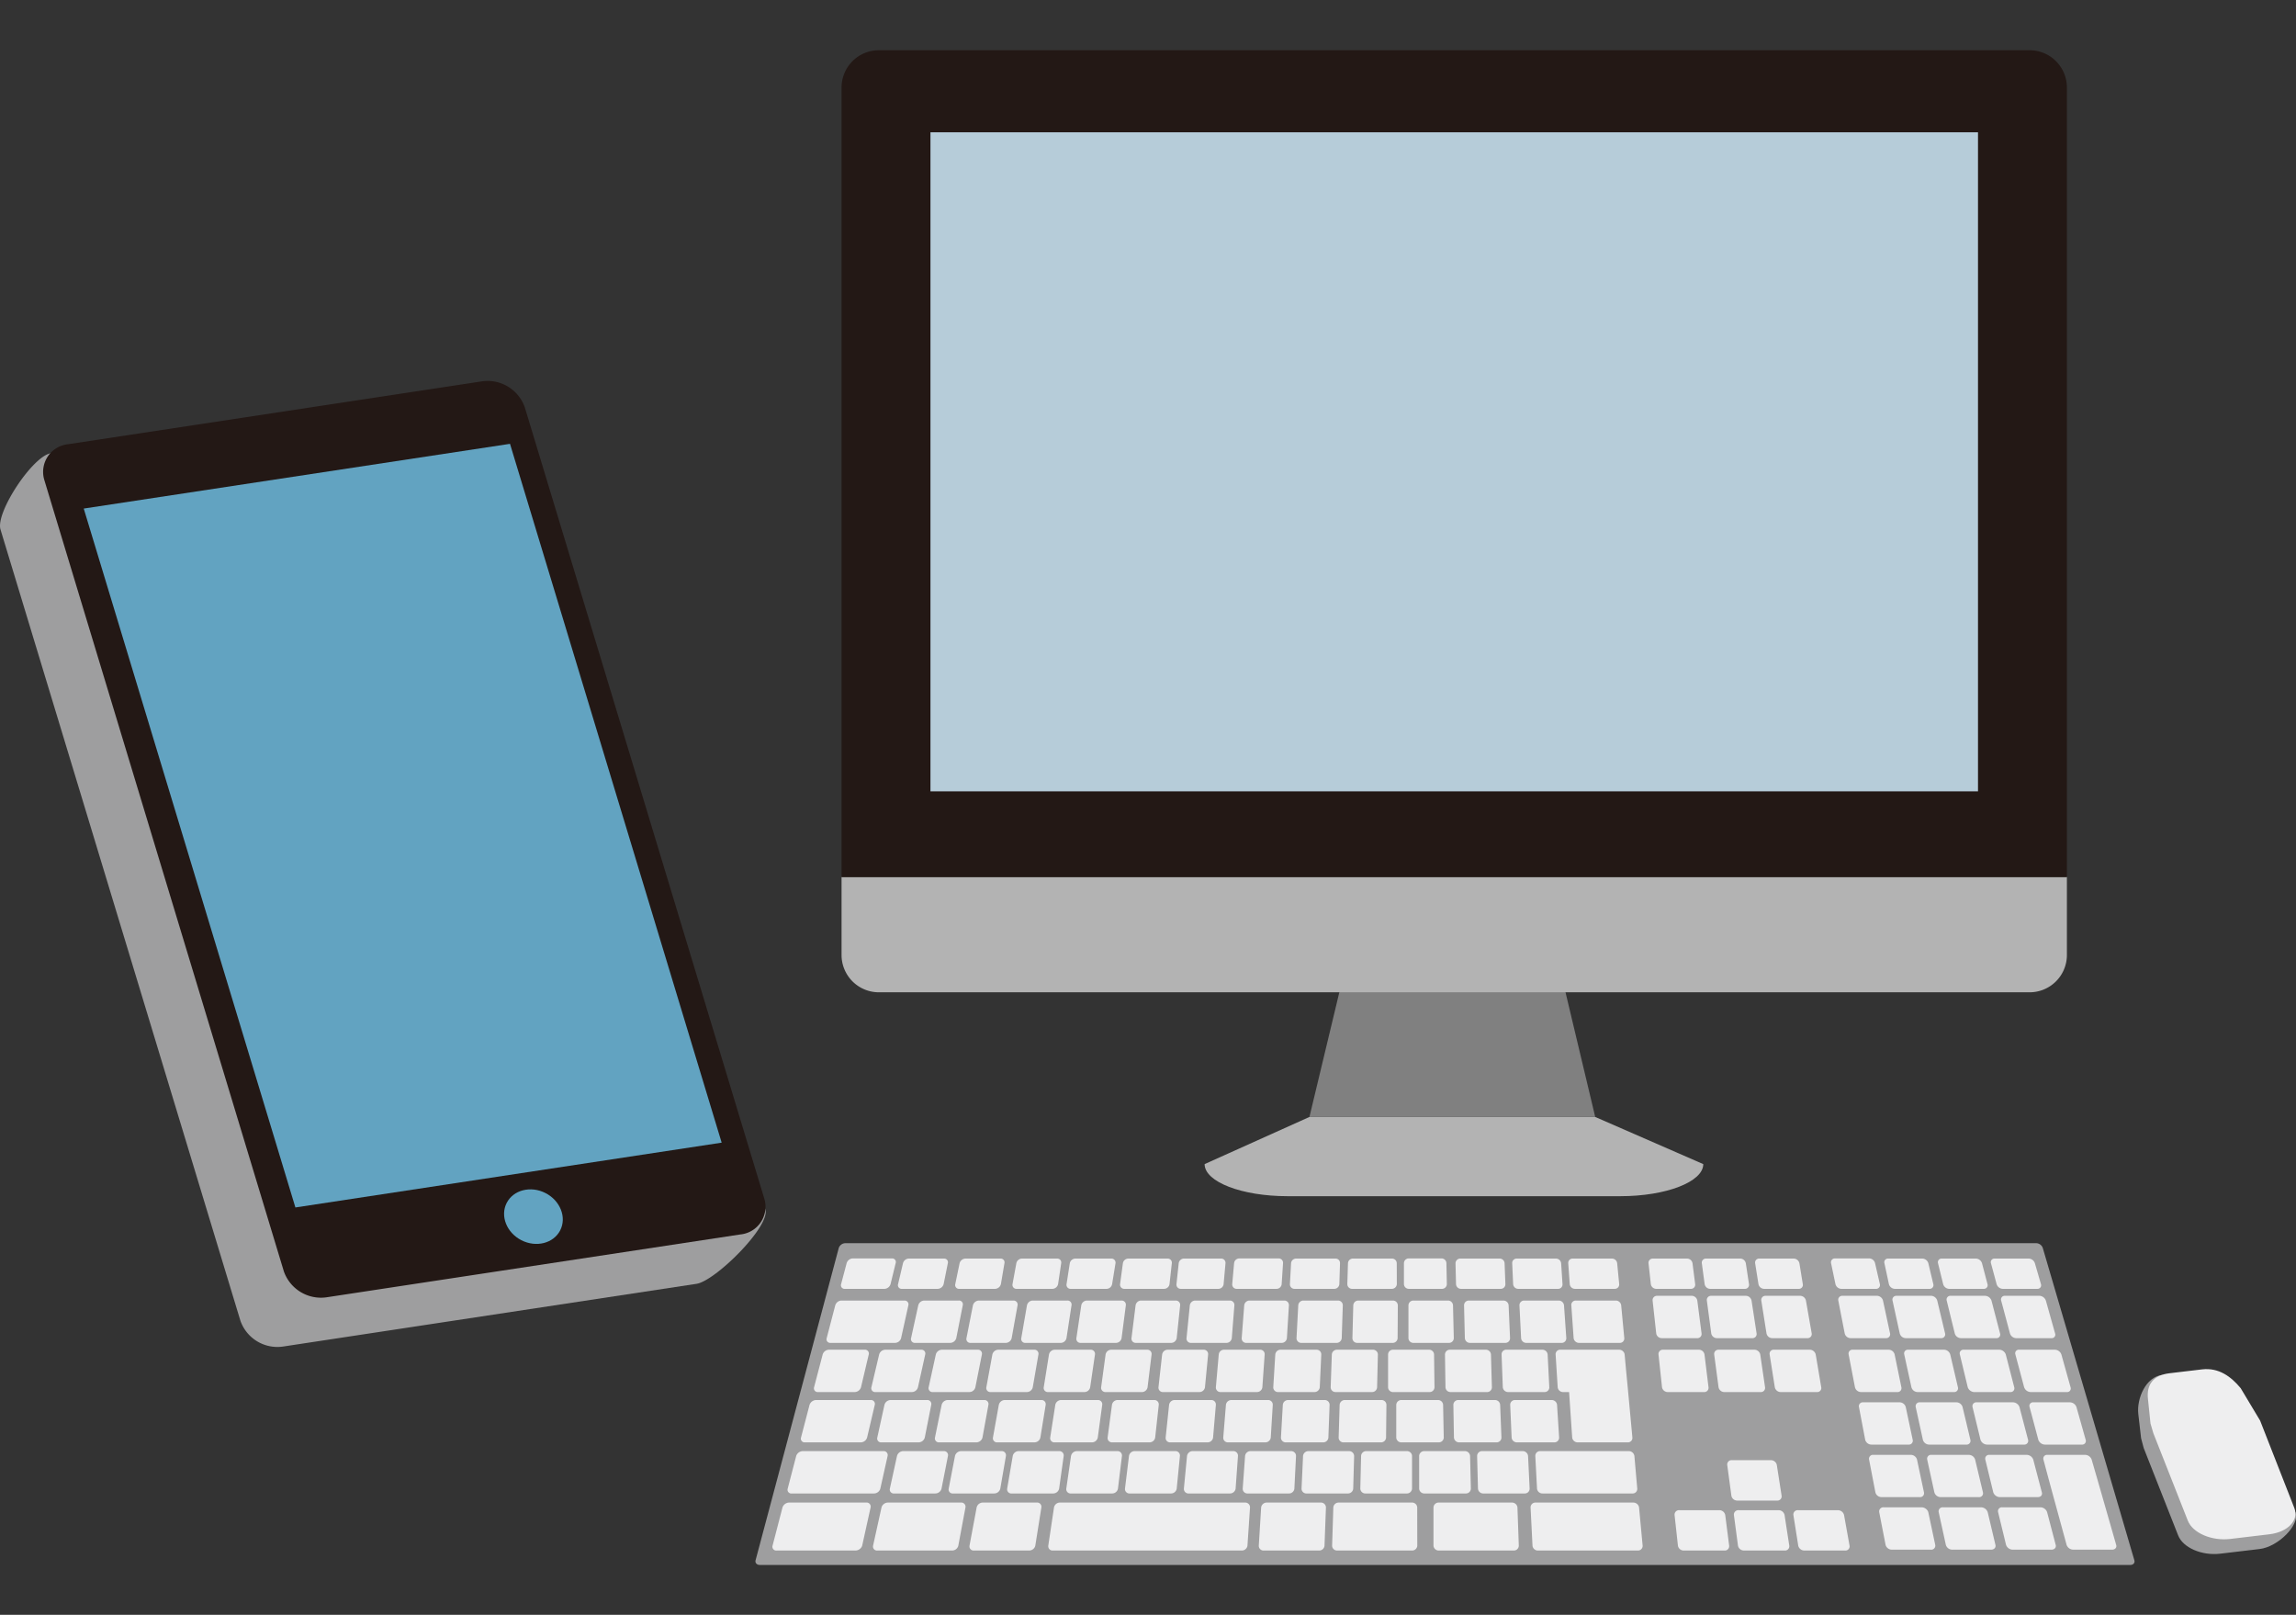 <svg id="レイヤー_1" data-name="レイヤー 1" xmlns="http://www.w3.org/2000/svg" viewBox="0 0 320 225"><rect x="0" y="0" width="320" height="225" fill="#333333" stroke="none"/><defs><style>.cls-1{fill:#9e9e9f;}.cls-2{fill:#b3b3b3;}.cls-3{fill:gray;}.cls-4{fill:#231815;}.cls-5{fill:#b6ccd9;stroke:#231815;stroke-miterlimit:10;stroke-width:0.92px;}.cls-6{fill:#eeeeef;}.cls-7{fill:#62a3c1;}</style></defs><path class="cls-1" d="M303.57,213.92c.66,1.72,3.3,2.87,5.88,2.56l5.48-.65c2.58-.3,5.65-3.38,5-5.1L313.61,200l-2.71-4.52c-.67-1.71-3.07-2.89-5.37-2.62l-4.17-1.29c-2.3.27-3.58,3.31-3.34,5.44l.39,3.38.36,1.36Z"/><path class="cls-2" d="M182.5,155.63l-14.61,6.57c0,2.47,5.17,4.47,11.56,4.47h46.38c6.38,0,11.56-2,11.56-4.47l-15.06-6.57Z"/><path class="cls-3" d="M216,129.07a4.49,4.49,0,0,0-4.51-4.47H193.38a4.49,4.49,0,0,0-4.51,4.47l-6.37,26.56h39.83Z"/><path class="cls-2" d="M117.29,122.19v10.87a5.2,5.2,0,0,0,5.2,5.2H282.87a5.2,5.2,0,0,0,5.2-5.2V122.19Z"/><path class="cls-4" d="M288.07,12.16A5.2,5.2,0,0,0,282.87,7H122.49a5.2,5.2,0,0,0-5.2,5.21v110H288.07Z"/><rect class="cls-5" x="129.22" y="17.97" width="146.92" height="92.75"/><path class="cls-1" d="M297.47,217.39c.11.36-.14.66-.57.66h-191c-.43,0-.69-.3-.59-.66l11.59-43.5a1,1,0,0,1,.85-.67H283.85a1,1,0,0,1,.86.67Z"/><path class="cls-6" d="M124.12,178.91a.92.92,0,0,1-.84.67h-5.55a.5.5,0,0,1-.5-.67L118,176a.93.93,0,0,1,.85-.66h5.47a.5.5,0,0,1,.51.66Z"/><path class="cls-6" d="M131.52,178.91a.89.89,0,0,1-.83.67h-5a.51.51,0,0,1-.52-.67l.68-2.89a.87.87,0,0,1,.82-.66h4.9a.52.52,0,0,1,.53.66Z"/><path class="cls-6" d="M139.5,178.91a.87.87,0,0,1-.82.67h-5a.53.53,0,0,1-.54-.67l.6-2.89a.88.88,0,0,1,.82-.66h4.89a.53.53,0,0,1,.54.66Z"/><path class="cls-6" d="M147.47,178.91a.83.83,0,0,1-.79.67h-5a.55.55,0,0,1-.56-.67l.53-2.89a.82.82,0,0,1,.79-.66h4.9a.55.55,0,0,1,.56.66Z"/><path class="cls-6" d="M155,178.91a.8.8,0,0,1-.78.67h-5a.56.56,0,0,1-.57-.67l.45-2.89a.81.81,0,0,1,.78-.66h5a.57.57,0,0,1,.59.66Z"/><path class="cls-6" d="M163,178.91a.77.77,0,0,1-.75.67h-5.55a.58.58,0,0,1-.59-.67l.39-2.89a.78.78,0,0,1,.76-.66h5.46a.58.58,0,0,1,.6.66Z"/><path class="cls-6" d="M170.54,178.91a.74.74,0,0,1-.73.67h-5.24a.59.59,0,0,1-.6-.67l.31-2.89a.75.75,0,0,1,.74-.66h5.16a.6.6,0,0,1,.62.66Z"/><path class="cls-6" d="M178.63,178.91a.72.72,0,0,1-.72.67h-5.54a.61.61,0,0,1-.63-.67L172,176a.74.74,0,0,1,.73-.66h5.46a.61.61,0,0,1,.63.66Z"/><path class="cls-6" d="M186.67,178.91a.71.71,0,0,1-.71.67h-5.53a.63.63,0,0,1-.65-.67l.16-2.89a.71.71,0,0,1,.71-.66h5.47a.62.62,0,0,1,.64.66Z"/><path class="cls-6" d="M194.68,178.91a.69.69,0,0,1-.69.67h-5.54a.66.66,0,0,1-.67-.67l.09-2.89a.69.69,0,0,1,.7-.66H194a.66.66,0,0,1,.67.66Z"/><path class="cls-6" d="M201.65,178.91a.67.67,0,0,1-.67.67h-4.63a.68.68,0,0,1-.68-.67V176a.67.67,0,0,1,.68-.66h4.56a.68.68,0,0,1,.68.66Z"/><path class="cls-6" d="M209.81,178.91a.64.64,0,0,1-.65.67h-5.54a.69.69,0,0,1-.69-.67l-.07-2.89a.66.66,0,0,1,.67-.66H209a.69.69,0,0,1,.7.66Z"/><path class="cls-6" d="M217.77,178.91a.61.61,0,0,1-.63.67H211.6a.71.71,0,0,1-.71-.67l-.13-2.89a.62.62,0,0,1,.63-.66h5.47a.73.73,0,0,1,.72.66Z"/><path class="cls-6" d="M225.67,178.91a.61.61,0,0,1-.62.67h-5.54a.73.73,0,0,1-.73-.67l-.21-2.89a.61.61,0,0,1,.62-.66h5.47a.74.74,0,0,1,.73.66Z"/><path class="cls-6" d="M226.38,186.44a.61.61,0,0,1-.63.67h-5.68a.76.76,0,0,1-.75-.67l-.32-4.56a.61.61,0,0,1,.63-.67h5.57a.76.76,0,0,1,.75.67Z"/><path class="cls-6" d="M218.3,186.44a.64.64,0,0,1-.66.67h-4.91a.72.72,0,0,1-.73-.67l-.23-4.56a.65.65,0,0,1,.66-.67h4.82a.74.74,0,0,1,.73.67Z"/><path class="cls-6" d="M210.46,186.44a.65.65,0,0,1-.67.67h-4.92a.71.71,0,0,1-.71-.67l-.11-4.56a.66.66,0,0,1,.67-.67h4.83a.72.72,0,0,1,.71.67Z"/><path class="cls-6" d="M202.62,186.44a.67.67,0,0,1-.68.67H197a.68.68,0,0,1-.7-.67v-4.56a.68.68,0,0,1,.69-.67h4.82a.7.7,0,0,1,.7.67Z"/><path class="cls-6" d="M194.79,186.44a.69.69,0,0,1-.71.67h-4.91a.66.66,0,0,1-.68-.67l.12-4.56a.7.7,0,0,1,.7-.67h4.83a.68.68,0,0,1,.68.67Z"/><path class="cls-6" d="M187,186.44a.72.72,0,0,1-.72.67h-4.91a.65.65,0,0,1-.67-.67l.24-4.56a.72.72,0,0,1,.72-.67h4.82a.66.66,0,0,1,.67.67Z"/><path class="cls-6" d="M179.36,186.44a.74.74,0,0,1-.74.67h-4.91a.62.62,0,0,1-.65-.67l.35-4.56a.75.75,0,0,1,.74-.67H179a.63.63,0,0,1,.64.67Z"/><path class="cls-6" d="M171.68,186.44a.76.76,0,0,1-.75.67H166a.6.6,0,0,1-.63-.67l.46-4.56a.77.77,0,0,1,.75-.67h4.83a.62.62,0,0,1,.63.67Z"/><path class="cls-6" d="M164,186.44a.79.79,0,0,1-.77.67h-4.91a.59.59,0,0,1-.62-.67l.57-4.56a.79.79,0,0,1,.77-.67h4.82a.6.6,0,0,1,.62.67Z"/><path class="cls-6" d="M156.32,186.44a.81.81,0,0,1-.79.67h-4.91a.57.57,0,0,1-.6-.67l.68-4.56a.82.82,0,0,1,.79-.67h4.82a.58.58,0,0,1,.6.67Z"/><path class="cls-6" d="M148.64,186.44a.83.83,0,0,1-.8.67h-4.92a.55.55,0,0,1-.58-.67l.79-4.56a.85.85,0,0,1,.81-.67h4.82a.56.56,0,0,1,.58.67Z"/><path class="cls-6" d="M141,186.44a.86.86,0,0,1-.82.67h-4.92a.54.54,0,0,1-.56-.67l.9-4.56a.88.88,0,0,1,.83-.67h4.82a.56.56,0,0,1,.57.67Z"/><path class="cls-6" d="M133.28,186.44a.9.9,0,0,1-.84.67h-4.91a.53.53,0,0,1-.55-.67l1-4.56a.89.89,0,0,1,.83-.67h4.82a.53.53,0,0,1,.55.67Z"/><path class="cls-6" d="M125.59,186.44a.9.9,0,0,1-.85.67h-9a.51.51,0,0,1-.52-.67l1.19-4.56a.94.94,0,0,1,.86-.67h8.8a.53.53,0,0,1,.53.67Z"/><path class="cls-6" d="M120,193.29a.94.94,0,0,1-.88.67H114a.52.52,0,0,1-.54-.67l1.2-4.57a.94.94,0,0,1,.87-.66h5a.53.53,0,0,1,.55.66Z"/><path class="cls-6" d="M127.94,193.29a.89.89,0,0,1-.85.67H122a.53.53,0,0,1-.55-.67l1.08-4.57a.92.92,0,0,1,.86-.66h5a.53.53,0,0,1,.56.66Z"/><path class="cls-6" d="M135.94,193.29a.87.87,0,0,1-.84.67H130a.54.54,0,0,1-.57-.67l1-4.57a.9.9,0,0,1,.84-.66h5a.55.55,0,0,1,.58.66Z"/><path class="cls-6" d="M143.94,193.29a.85.85,0,0,1-.82.67h-5.06a.56.56,0,0,1-.59-.67l.84-4.57a.87.87,0,0,1,.83-.66h5a.56.56,0,0,1,.59.66Z"/><path class="cls-6" d="M151.94,193.29a.82.82,0,0,1-.81.67h-5.06a.57.57,0,0,1-.6-.67l.73-4.57a.84.84,0,0,1,.81-.66h5a.58.58,0,0,1,.6.66Z"/><path class="cls-6" d="M159.94,193.29a.8.8,0,0,1-.79.67h-5.06a.59.59,0,0,1-.62-.67l.62-4.57a.81.81,0,0,1,.79-.66h5a.59.59,0,0,1,.62.66Z"/><path class="cls-6" d="M167.94,193.29a.78.78,0,0,1-.78.67H162.1a.61.61,0,0,1-.64-.67l.51-4.57a.79.79,0,0,1,.77-.66h5a.61.61,0,0,1,.64.66Z"/><path class="cls-6" d="M175.94,193.29a.76.76,0,0,1-.76.67h-5.06a.63.63,0,0,1-.66-.67l.4-4.57a.74.74,0,0,1,.75-.66h5a.62.62,0,0,1,.65.66Z"/><path class="cls-6" d="M183.94,193.29a.74.74,0,0,1-.75.67h-5.06a.65.65,0,0,1-.67-.67l.28-4.57a.74.74,0,0,1,.74-.66h5a.65.65,0,0,1,.67.66Z"/><path class="cls-6" d="M191.93,193.29a.7.7,0,0,1-.72.67h-5.06a.67.67,0,0,1-.69-.67l.16-4.57a.72.72,0,0,1,.73-.66h5a.68.68,0,0,1,.69.66Z"/><path class="cls-6" d="M199.93,193.29a.68.68,0,0,1-.71.67h-5.05a.68.68,0,0,1-.71-.67l0-4.57a.68.68,0,0,1,.7-.66h5a.69.69,0,0,1,.71.66Z"/><path class="cls-6" d="M207.93,193.29a.66.66,0,0,1-.69.67h-5.06a.7.7,0,0,1-.72-.67l-.07-4.57a.68.68,0,0,1,.69-.66h5a.71.71,0,0,1,.72.66Z"/><path class="cls-6" d="M215.93,193.29a.65.65,0,0,1-.67.67H210.2a.74.74,0,0,1-.75-.67l-.17-4.57a.64.64,0,0,1,.67-.66h5a.74.74,0,0,1,.75.66Z"/><path class="cls-6" d="M238.12,193.29a.59.59,0,0,1-.62.67h-5.06a.81.81,0,0,1-.8-.67l-.49-4.57a.6.6,0,0,1,.63-.66h5a.8.8,0,0,1,.78.66Z"/><path class="cls-6" d="M246,193.29a.58.58,0,0,1-.61.67h-5.06a.82.82,0,0,1-.81-.67l-.61-4.57a.59.59,0,0,1,.61-.66h5a.84.84,0,0,1,.81.66Z"/><path class="cls-6" d="M253.83,193.29a.56.56,0,0,1-.59.67h-5.06a.84.84,0,0,1-.82-.67l-.72-4.57a.56.56,0,0,1,.59-.66h5a.87.87,0,0,1,.83.66Z"/><path class="cls-6" d="M237.15,185.78a.58.58,0,0,1-.61.67H231.6a.78.78,0,0,1-.77-.67l-.5-4.56a.6.6,0,0,1,.61-.67h4.85a.8.8,0,0,1,.77.67Z"/><path class="cls-6" d="M244.82,185.78a.57.57,0,0,1-.59.67h-4.94a.8.8,0,0,1-.79-.67l-.61-4.56a.58.58,0,0,1,.59-.67h4.86a.83.83,0,0,1,.78.67Z"/><path class="cls-6" d="M252.5,185.78a.57.57,0,0,1-.59.67H247a.82.82,0,0,1-.8-.67l-.72-4.56a.57.57,0,0,1,.57-.67h4.85a.84.84,0,0,1,.8.67Z"/><path class="cls-6" d="M236.26,178.91a.58.58,0,0,1-.59.67h-4.84a.77.77,0,0,1-.75-.67l-.32-2.89a.59.59,0,0,1,.6-.66h4.77a.78.78,0,0,1,.76.66Z"/><path class="cls-6" d="M243.76,178.91a.56.56,0,0,1-.58.67h-4.83a.79.79,0,0,1-.77-.67l-.39-2.89a.57.57,0,0,1,.58-.66h4.77a.81.81,0,0,1,.78.66Z"/><path class="cls-6" d="M251.26,178.91a.55.55,0,0,1-.56.67h-4.83a.82.82,0,0,1-.79-.67l-.46-2.89a.56.56,0,0,1,.57-.66H250a.84.84,0,0,1,.79.66Z"/><path class="cls-6" d="M265,193.29a.54.54,0,0,1-.57.67h-5.06a.88.88,0,0,1-.84-.67l-.88-4.57a.54.54,0,0,1,.57-.66h5a.87.87,0,0,1,.84.66Z"/><path class="cls-6" d="M272.88,193.29a.53.53,0,0,1-.56.67h-5.06a.91.91,0,0,1-.86-.67l-1-4.57a.52.52,0,0,1,.55-.66h5a.93.93,0,0,1,.86.66Z"/><path class="cls-6" d="M280.73,193.29a.52.52,0,0,1-.54.67h-5.06a1,1,0,0,1-.88-.67l-1.1-4.57a.51.51,0,0,1,.53-.66h5a1,1,0,0,1,.87.66Z"/><path class="cls-6" d="M263.42,185.78a.54.54,0,0,1-.56.67h-4.94a.85.85,0,0,1-.82-.67l-.89-4.56a.55.55,0,0,1,.55-.67h4.86a.9.9,0,0,1,.82.67Z"/><path class="cls-6" d="M271.09,185.78a.53.53,0,0,1-.54.67h-4.94a.88.88,0,0,1-.84-.67l-1-4.56a.53.53,0,0,1,.54-.67h4.85a.93.93,0,0,1,.84.67Z"/><path class="cls-6" d="M278.75,185.78a.5.5,0,0,1-.51.67h-4.95a.9.9,0,0,1-.85-.67l-1.12-4.56a.52.52,0,0,1,.52-.67h4.86a1,1,0,0,1,.86.67Z"/><path class="cls-6" d="M262,178.91a.53.53,0,0,1-.54.67h-4.84a.87.87,0,0,1-.81-.67L255.2,176a.54.54,0,0,1,.55-.66h4.77a.86.86,0,0,1,.81.66Z"/><path class="cls-6" d="M269.45,178.91a.52.52,0,0,1-.53.67h-4.83a.89.89,0,0,1-.83-.67l-.62-2.89a.51.51,0,0,1,.52-.66h4.77a.9.9,0,0,1,.83.66Z"/><path class="cls-6" d="M277,178.91a.51.51,0,0,1-.51.67h-4.83a.9.9,0,0,1-.84-.67l-.71-2.89a.51.51,0,0,1,.51-.66h4.77a.93.93,0,0,1,.85.66Z"/><path class="cls-6" d="M288.58,193.29a.5.5,0,0,1-.52.67H283a1,1,0,0,1-.89-.67l-1.22-4.57a.5.5,0,0,1,.52-.66h5a1,1,0,0,1,.89.66Z"/><path class="cls-6" d="M266.58,200.62a.54.54,0,0,1-.58.66h-5.18a.91.91,0,0,1-.86-.66l-.87-4.57a.54.54,0,0,1,.58-.66h5.08a.9.9,0,0,1,.86.66Z"/><path class="cls-6" d="M274.62,200.62a.53.53,0,0,1-.57.66h-5.18a.92.92,0,0,1-.87-.66l-1-4.57a.54.54,0,0,1,.57-.66h5.09a.91.91,0,0,1,.87.66Z"/><path class="cls-6" d="M282.66,200.62a.53.53,0,0,1-.56.66h-5.18a1,1,0,0,1-.89-.66l-1.11-4.57a.53.53,0,0,1,.56-.66h5.08a1,1,0,0,1,.9.66Z"/><path class="cls-6" d="M290.69,200.62a.51.51,0,0,1-.54.66H285a1,1,0,0,1-.91-.66l-1.22-4.57a.5.5,0,0,1,.53-.66h5.09a1,1,0,0,1,.91.66Z"/><path class="cls-6" d="M268.15,207.94a.55.55,0,0,1-.6.66h-5.29a.89.89,0,0,1-.88-.66l-.88-4.57a.55.55,0,0,1,.6-.66h5.2a.91.91,0,0,1,.88.66Z"/><path class="cls-6" d="M276.37,207.94a.54.54,0,0,1-.59.66h-5.29a.92.92,0,0,1-.89-.66l-1-4.57a.54.54,0,0,1,.59-.66h5.19a.94.94,0,0,1,.9.66Z"/><path class="cls-6" d="M284.58,207.94c.1.37-.15.66-.57.66h-5.29a1,1,0,0,1-.91-.66l-1.11-4.57a.53.53,0,0,1,.57-.66h5.2a1,1,0,0,1,.91.66Z"/><path class="cls-6" d="M269.72,215.26a.56.56,0,0,1-.62.66h-5.41a.91.91,0,0,1-.89-.66l-.89-4.57a.58.58,0,0,1,.63-.67h5.31a1,1,0,0,1,.9.67Z"/><path class="cls-6" d="M278.11,215.26c.09.36-.18.66-.6.66H272.1a.93.93,0,0,1-.9-.66l-1-4.57a.56.56,0,0,1,.61-.67h5.31a1,1,0,0,1,.91.67Z"/><path class="cls-6" d="M286.51,215.26c.1.36-.17.66-.59.66h-5.41a1,1,0,0,1-.92-.66l-1.11-4.57a.54.54,0,0,1,.59-.67h5.32a1,1,0,0,1,.92.67Z"/><path class="cls-6" d="M290.56,202.71h-5.2a.52.52,0,0,0-.56.66l.7,2.62.53,1.95,2,7.32a1,1,0,0,0,.93.66h5.41c.42,0,.68-.3.57-.66l-2.1-7.32-.56-1.95-.76-2.62A1,1,0,0,0,290.56,202.71Z"/><path class="cls-6" d="M286.42,185.78a.49.49,0,0,1-.5.67H281a.94.94,0,0,1-.87-.67l-1.22-4.56a.51.51,0,0,1,.51-.67h4.85a1,1,0,0,1,.87.67Z"/><path class="cls-6" d="M284.45,178.91a.5.5,0,0,1-.49.67h-4.84a.93.93,0,0,1-.85-.67l-.78-2.89a.5.5,0,0,1,.5-.66h4.76a.94.94,0,0,1,.86.66Z"/><path class="cls-6" d="M217.3,200.3a.66.66,0,0,1-.7.67h-5.16a.73.73,0,0,1-.76-.67l-.2-4.56a.66.66,0,0,1,.69-.67h5.08a.75.75,0,0,1,.76.67Z"/><path class="cls-6" d="M209.26,200.3a.67.67,0,0,1-.71.67h-5.17a.72.72,0,0,1-.74-.67l-.08-4.56a.68.68,0,0,1,.7-.67h5.08a.72.72,0,0,1,.74.67Z"/><path class="cls-6" d="M201.22,200.3a.69.69,0,0,1-.72.67h-5.17a.7.7,0,0,1-.73-.67l0-4.56a.71.71,0,0,1,.73-.67h5.08a.71.71,0,0,1,.72.67Z"/><path class="cls-6" d="M193.18,200.3a.7.7,0,0,1-.73.67h-5.17a.67.67,0,0,1-.71-.67l.14-4.56a.72.72,0,0,1,.73-.67h5.08a.68.68,0,0,1,.71.67Z"/><path class="cls-6" d="M185.14,200.3a.72.72,0,0,1-.75.67h-5.17a.66.66,0,0,1-.69-.67l.26-4.56a.74.74,0,0,1,.75-.67h5.08a.67.67,0,0,1,.69.67Z"/><path class="cls-6" d="M177.11,200.3a.76.76,0,0,1-.77.67h-5.17a.64.64,0,0,1-.68-.67l.37-4.56a.77.77,0,0,1,.77-.67h5.08a.65.65,0,0,1,.68.67Z"/><path class="cls-6" d="M169.07,200.3a.77.77,0,0,1-.78.67h-5.18a.61.61,0,0,1-.65-.67l.48-4.56a.79.79,0,0,1,.78-.67h5.08a.63.63,0,0,1,.66.67Z"/><path class="cls-6" d="M161,200.3a.8.8,0,0,1-.81.67h-5.17a.61.61,0,0,1-.65-.67l.61-4.56a.8.8,0,0,1,.79-.67h5.08a.61.61,0,0,1,.65.67Z"/><path class="cls-6" d="M153,200.3a.83.83,0,0,1-.82.67H147a.58.58,0,0,1-.63-.67l.71-4.56a.84.84,0,0,1,.81-.67H153a.59.59,0,0,1,.62.67Z"/><path class="cls-6" d="M145,200.3a.85.85,0,0,1-.84.67H139a.57.57,0,0,1-.61-.67l.82-4.56a.87.87,0,0,1,.84-.67h5.08a.58.58,0,0,1,.61.67Z"/><path class="cls-6" d="M136.93,200.3a.89.89,0,0,1-.86.67H130.9a.55.55,0,0,1-.59-.67l.93-4.56a.9.9,0,0,1,.85-.67h5.08a.56.56,0,0,1,.59.67Z"/><path class="cls-6" d="M128.89,200.3a.91.91,0,0,1-.87.67h-5.17a.54.54,0,0,1-.58-.67l1-4.56a.91.91,0,0,1,.86-.67h5.08a.55.55,0,0,1,.58.67Z"/><path class="cls-6" d="M120.85,200.3a.94.94,0,0,1-.88.67h-7.78a.52.52,0,0,1-.55-.67l1.19-4.56a1,1,0,0,1,.89-.67h7.63a.54.54,0,0,1,.57.67Z"/><path class="cls-6" d="M122.69,207.43a.93.93,0,0,1-.89.66H110.35a.52.52,0,0,1-.57-.66l1.19-4.57a1,1,0,0,1,.9-.67h11.26a.55.55,0,0,1,.58.67Z"/><path class="cls-6" d="M131.22,207.43a.9.9,0,0,1-.87.66h-5.73a.55.55,0,0,1-.6-.66l1-4.57a.91.91,0,0,1,.87-.67h5.63a.56.56,0,0,1,.6.67Z"/><path class="cls-6" d="M139.41,207.43a.87.87,0,0,1-.85.66h-5.73a.56.56,0,0,1-.61-.66l.88-4.57a.89.89,0,0,1,.86-.67h5.62a.58.58,0,0,1,.62.67Z"/><path class="cls-6" d="M147.61,207.43a.85.85,0,0,1-.84.66H141a.58.58,0,0,1-.63-.66l.78-4.57a.84.84,0,0,1,.84-.67h5.62a.6.6,0,0,1,.64.67Z"/><path class="cls-6" d="M155.81,207.43a.82.82,0,0,1-.82.66h-5.73a.6.6,0,0,1-.65-.66l.66-4.57a.84.84,0,0,1,.83-.67h5.63a.61.61,0,0,1,.64.67Z"/><path class="cls-6" d="M164,207.43a.8.8,0,0,1-.81.66h-5.73a.62.62,0,0,1-.67-.66l.56-4.57a.8.8,0,0,1,.81-.67h5.62a.62.62,0,0,1,.67.67Z"/><path class="cls-6" d="M172.21,207.43a.79.79,0,0,1-.8.66h-5.72a.64.64,0,0,1-.69-.66l.44-4.57a.79.79,0,0,1,.8-.67h5.62a.64.64,0,0,1,.68.67Z"/><path class="cls-6" d="M180.4,207.43a.75.75,0,0,1-.78.66h-5.73a.65.65,0,0,1-.69-.66l.33-4.57a.76.76,0,0,1,.77-.67h5.63a.67.67,0,0,1,.7.67Z"/><path class="cls-6" d="M188.6,207.43a.73.73,0,0,1-.76.66h-5.73a.67.67,0,0,1-.71-.66l.21-4.57a.75.75,0,0,1,.76-.67H188a.7.7,0,0,1,.73.67Z"/><path class="cls-6" d="M196.8,207.43a.72.72,0,0,1-.75.66h-5.73a.7.7,0,0,1-.73-.66l.11-4.57a.71.71,0,0,1,.74-.67h5.63a.7.7,0,0,1,.73.67Z"/><path class="cls-6" d="M205,207.43a.69.69,0,0,1-.74.66h-5.72a.72.72,0,0,1-.75-.66v-4.57a.7.7,0,0,1,.73-.67h5.63a.72.72,0,0,1,.74.67Z"/><path class="cls-6" d="M213.19,207.43a.67.67,0,0,1-.71.66h-5.73a.73.73,0,0,1-.76-.66l-.12-4.57a.68.68,0,0,1,.71-.67h5.63a.75.75,0,0,1,.76.67Z"/><path class="cls-6" d="M228.19,207.43a.64.64,0,0,1-.69.66H215a.76.76,0,0,1-.78-.66l-.24-4.57a.66.66,0,0,1,.7-.67H227a.79.79,0,0,1,.79.67Z"/><path class="cls-6" d="M228.94,215.38a.65.65,0,0,1-.71.66H214.38a.75.75,0,0,1-.79-.66l-.27-5.35a.67.67,0,0,1,.71-.67h13.59a.81.81,0,0,1,.82.67Z"/><path class="cls-6" d="M211.68,215.38a.69.69,0,0,1-.74.66H200.56a.73.73,0,0,1-.77-.66l0-5.35a.71.71,0,0,1,.75-.67h10.17a.76.76,0,0,1,.78.67Z"/><path class="cls-6" d="M197.53,215.38a.72.72,0,0,1-.76.66H186.4a.69.69,0,0,1-.74-.66l.17-5.35a.74.74,0,0,1,.77-.67h10.17a.71.71,0,0,1,.75.67Z"/><path class="cls-6" d="M133.56,215.38a.89.89,0,0,1-.88.66H122.3a.56.56,0,0,1-.62-.66l1.18-5.35a.94.94,0,0,1,.9-.67h10.17a.58.58,0,0,1,.63.67Z"/><path class="cls-6" d="M120.16,215.38a1,1,0,0,1-.91.66h-11a.53.53,0,0,1-.58-.66l1.39-5.35a1,1,0,0,1,.93-.67h10.74a.56.56,0,0,1,.61.67Z"/><path class="cls-6" d="M184.6,215.38a.74.74,0,0,1-.78.66h-7.66a.66.66,0,0,1-.72-.66l.33-5.35a.78.78,0,0,1,.79-.67h7.51a.69.69,0,0,1,.73.67Z"/><path class="cls-6" d="M241,215.38a.61.61,0,0,1-.67.66h-5.64a.81.81,0,0,1-.83-.66l-.47-4.29a.62.62,0,0,1,.67-.67h5.55a.84.84,0,0,1,.84.67Z"/><path class="cls-6" d="M249.38,215.38a.6.6,0,0,1-.66.66h-5.64a.85.85,0,0,1-.85-.66l-.57-4.29a.61.61,0,0,1,.66-.67h5.55a.86.86,0,0,1,.85.67Z"/><path class="cls-6" d="M248.31,208.42a.59.59,0,0,1-.64.66h-5.53a.83.83,0,0,1-.83-.66l-.58-4.3a.6.6,0,0,1,.65-.67h5.43a.84.84,0,0,1,.83.67Z"/><path class="cls-6" d="M257.78,215.38a.58.58,0,0,1-.64.66H251.5a.87.87,0,0,1-.87-.66l-.68-4.29a.6.6,0,0,1,.65-.67h5.54a.89.89,0,0,1,.87.67Z"/><path class="cls-6" d="M144.29,215.38a.88.88,0,0,1-.87.66h-7.66a.58.58,0,0,1-.64-.66l1-5.35a.88.88,0,0,1,.87-.67h7.5a.59.59,0,0,1,.65.67Z"/><path class="cls-6" d="M173.86,215.38a.79.79,0,0,1-.81.66H146.76a.6.6,0,0,1-.66-.66l.8-5.35a.84.84,0,0,1,.84-.67h25.78a.66.66,0,0,1,.7.67Z"/><path class="cls-6" d="M225.67,188.06h-8.2a.63.63,0,0,0-.66.66l.29,4.57a.75.75,0,0,0,.76.67h.83l.43,6.34a.77.77,0,0,0,.78.67h6.95a.62.62,0,0,0,.66-.67l-.65-7-.25-2.59-.18-2A.78.78,0,0,0,225.67,188.06Z"/><path class="cls-6" d="M304.92,211.87c.67,1.72,3.3,2.86,5.89,2.56l5.47-.65c2.59-.31,4.15-1.95,3.49-3.66L315,197.94l-2.71-4.52c-1.35-1.63-3.07-2.89-5.37-2.62l-4.55.54c-2.29.27-3.23,1.62-3,3.61l.35,3.39.4,1.36Z"/><path class="cls-1" d="M.07,73.78c-.72-2.38,4.49-10.23,7-10.62L61,60a5.51,5.51,0,0,1,6,3.61L106.67,168.5c.73,2.38-7,10-9.6,10.38l-57.63,8.74A5.46,5.46,0,0,1,33.5,184Z"/><path class="cls-4" d="M6.18,66.89a3.88,3.88,0,0,1,3.34-5l57.62-8.75a5.49,5.49,0,0,1,6,3.61L106.52,167a3.88,3.88,0,0,1-3.34,5l-57.62,8.75a5.48,5.48,0,0,1-6-3.61Z"/><polygon class="cls-7" points="71.08 61.84 11.67 70.86 41.17 168.24 100.58 159.21 71.08 61.84"/><ellipse class="cls-7" cx="74.35" cy="169.52" rx="3.69" ry="4.19" transform="translate(-110.43 158.45) rotate(-62.89)"/></svg>
